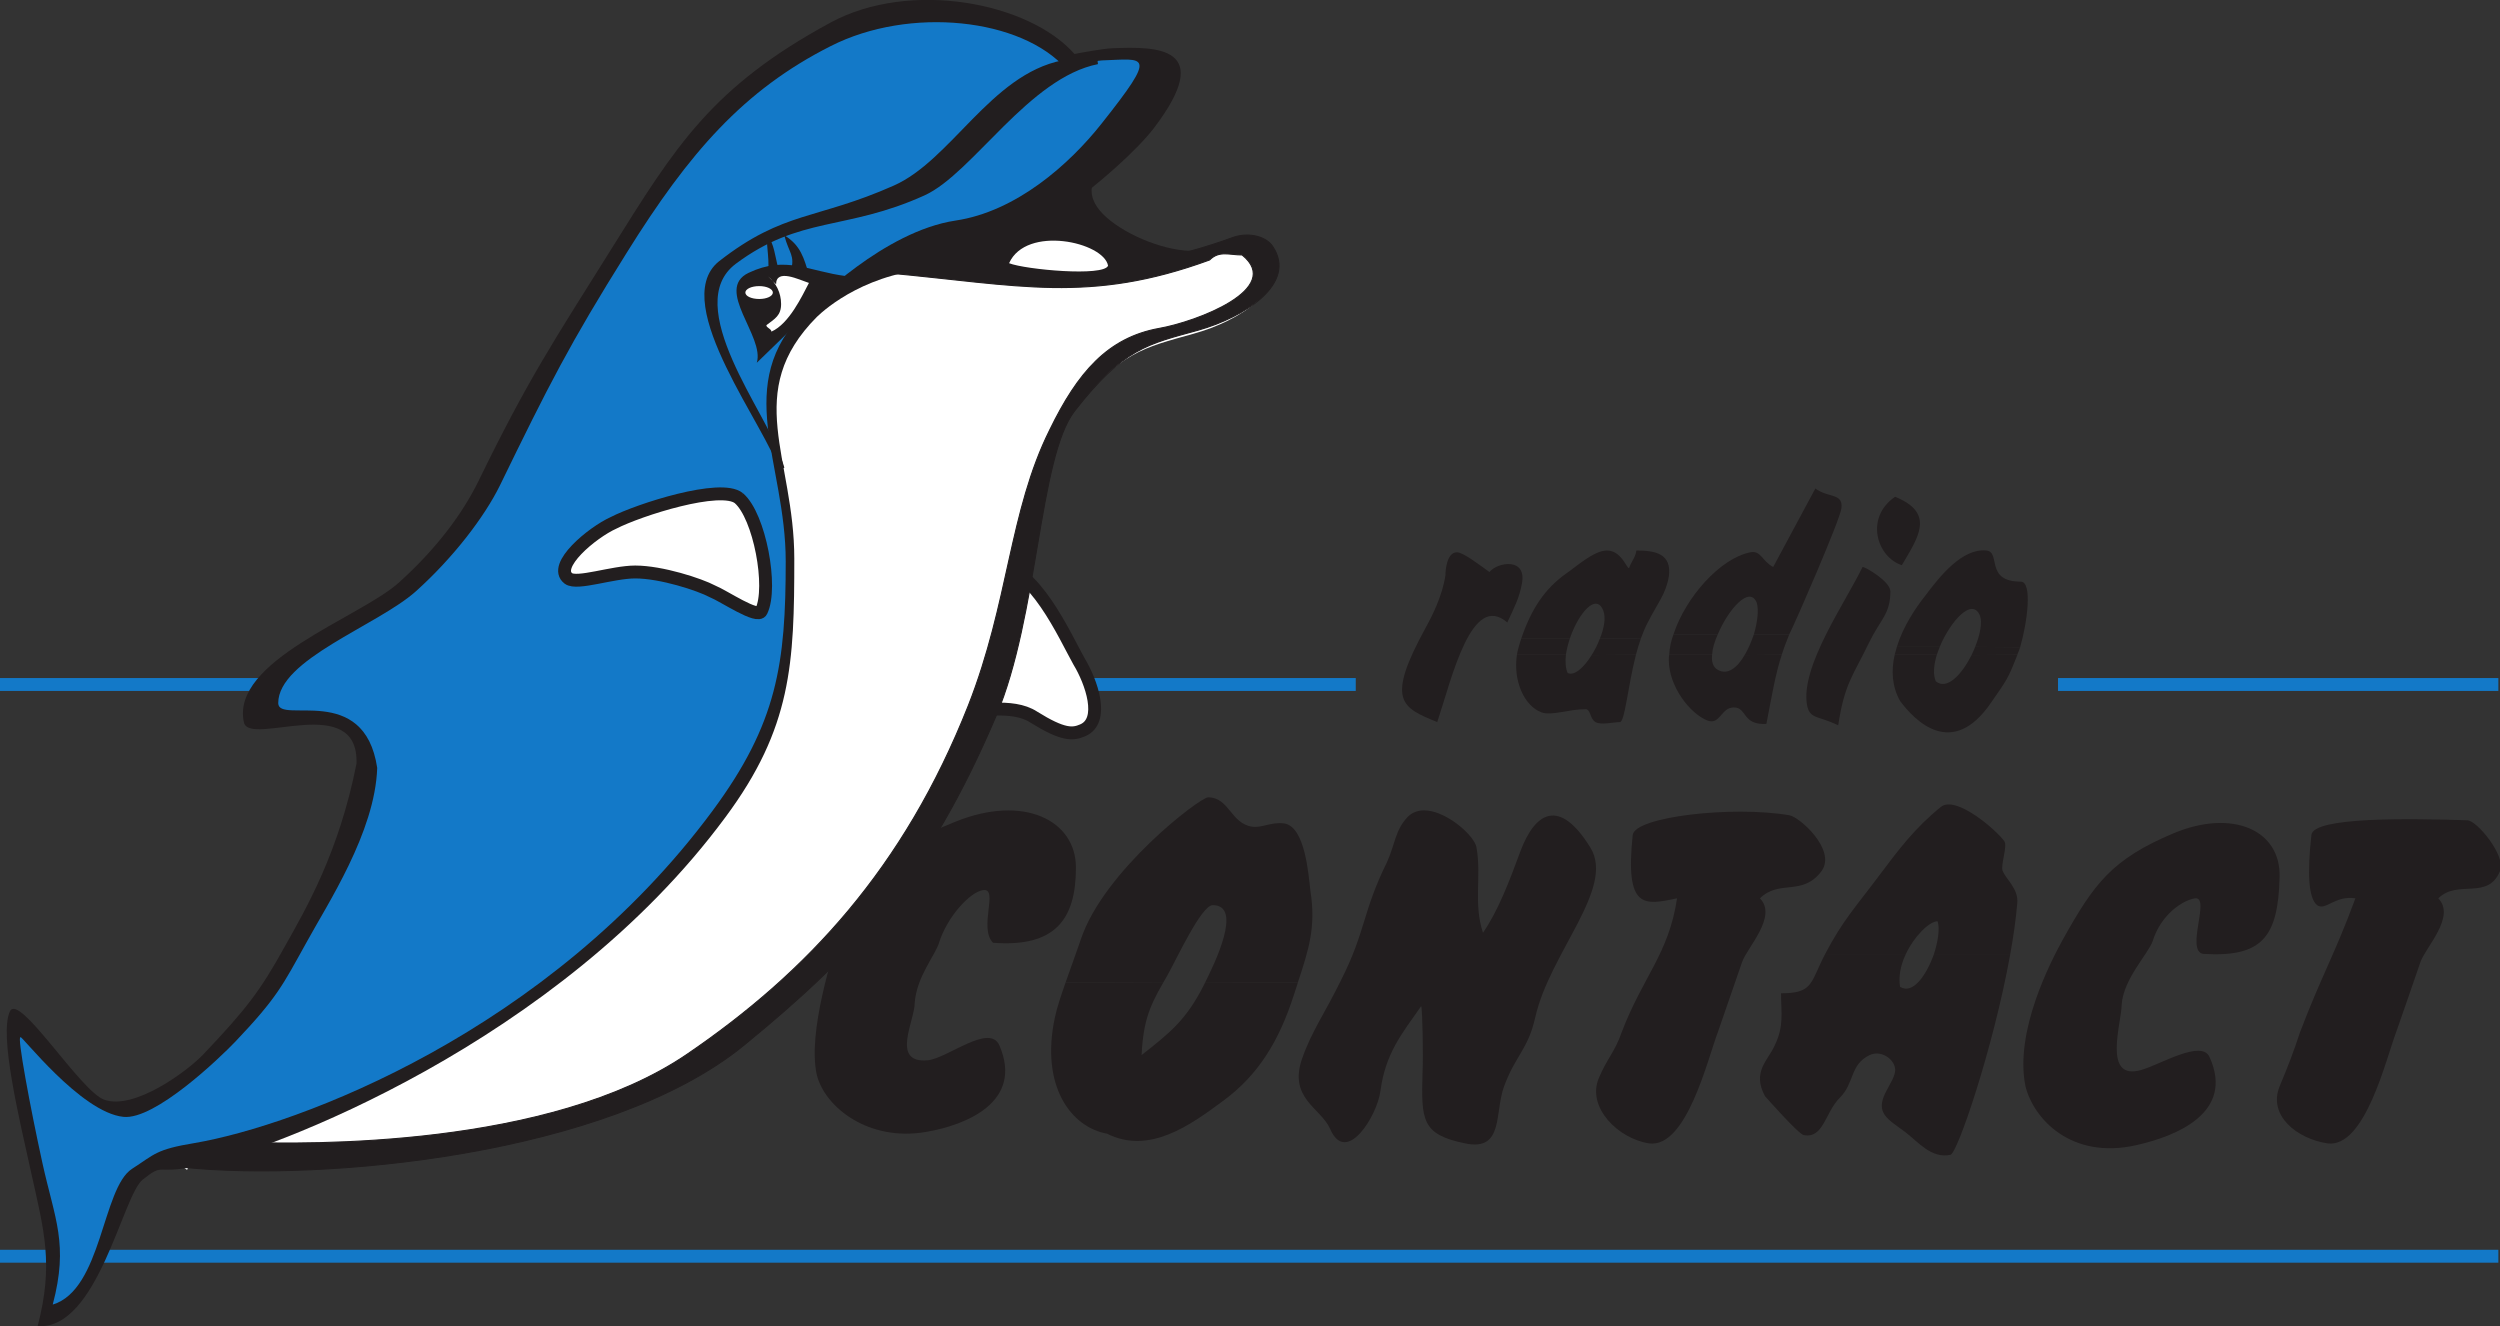 <?xml version="1.0" encoding="UTF-8" standalone="no"?>
<!-- Created with Inkscape (http://www.inkscape.org/) -->

<svg
   width="1610.079"
   height="854.173"
   id="svg2"
   version="1.1"
   xmlns="http://www.w3.org/2000/svg"
   xmlns:svg="http://www.w3.org/2000/svg">
  <rect width="100%" height="100%" fill="#333333" stroke="none"/>
  <defs
     id="defs107" />
  <g
     id="layer1"
     transform="matrix(3.277,0,0,3.275,246.373,-1216.467)">
    <g
       id="g549"
       transform="matrix(1.004,0,0,1.007,9.049,126.534)">
      <path
         id="path3122"
         d="m 75.998,453.128 c 1.603,6.364 10.212,13.078 21.405,11.116 7.831,-1.321 19.093,-5.869 14.341,-16.858 -1.895,-4.47 -10.212,2.526 -14.06,2.876 -7.278,0.622 -2.526,-7.705 -2.526,-11.193 0.35,-5.111 4.061,-9.376 4.761,-11.757 1.613,-5.111 6.082,-9.93 8.609,-10.28 3.148,-0.496 -0.913,7.346 1.953,10.28 12.107,0.913 16.236,-4.479 16.236,-14.691 0,-9.231 -10.222,-14.341 -23.582,-8.959 -12.243,4.975 -19.306,9.658 -22.668,21.415 -1.253,4.402 -6.364,19.724 -4.47,28.051"
         style="fill:#221e1f;fill-rule:nonzero;stroke:none" />
      <path
         id="path3124"
         d="m 194.295,439.691 c -3.848,5.461 -6.996,9.24 -7.977,16.586 -0.632,4.829 -6.714,14.691 -9.862,7.346 -1.817,-4.061 -8.191,-5.946 -5.461,-13.71 1.895,-5.393 4.479,-8.891 7.627,-15.323 4.829,-9.512 4.197,-13.36 8.949,-22.95 1.613,-3.498 1.613,-6.364 4.129,-8.949 4.197,-4.129 13.088,3.216 13.438,6.082 0.981,5.733 -0.632,10.844 1.253,16.576 2.876,-4.12 5.111,-9.862 7.346,-15.945 2.876,-7.627 7.627,-10.494 13.71,-0.632 4.829,7.909 -7.967,20.424 -10.834,33.162 -1.409,6.228 -3.848,7.346 -6.092,13.428 -1.885,5.111 0,12.738 -7.627,11.125 -8.531,-1.749 -8.599,-4.479 -8.327,-13.992 0.146,-2.866 0,-12.175 -0.272,-12.806"
         style="fill:#221e1f;fill-rule:nonzero;stroke:none" />
      <path
         id="path3126"
         d="m 235.706,406.256 c 0.418,-3.566 19.52,-5.742 30.646,-3.848 1.953,0.282 9.231,6.714 6.364,10.844 -3.78,5.101 -8.259,1.603 -12.107,5.383 3.498,3.566 -2.517,9.59 -3.498,12.456 -1.885,5.451 -2.866,8.327 -4.751,13.71 -1.963,5.111 -6.092,22.668 -13.438,21.687 -6.082,-0.913 -12.243,-7.064 -9.862,-12.728 1.613,-3.848 3.148,-5.111 4.479,-8.959 4.129,-10.844 9.231,-15.323 10.844,-26.166 -6.442,1.331 -10.212,2.235 -8.677,-12.379"
         style="fill:#221e1f;fill-rule:nonzero;stroke:none" />
      <path
         id="path3128"
         d="m 368.559,406.256 c 0.35,-3.566 19.306,-3.216 30.5,-2.866 1.895,0 7.627,6.986 6.442,9.862 -2.381,5.869 -8.259,1.603 -12.107,5.383 3.498,3.566 -2.517,9.59 -3.498,12.456 -1.885,5.451 -2.866,8.327 -4.761,13.71 -1.953,5.111 -6.082,22.668 -13.428,21.687 -6.014,-0.913 -11.679,-5.461 -9.376,-11.125 1.613,-3.848 2.73,-6.714 3.993,-10.562 4.12,-10.844 6.85,-15.323 10.844,-26.166 -3.993,-0.632 -5.878,2.517 -7.491,1.331 -1.681,-1.331 -1.963,-6.16 -1.117,-13.71"
         style="fill:#221e1f;fill-rule:nonzero;stroke:none" />
      <path
         id="path3130"
         d="m 312.592,455.363 c 1.613,6.364 8.959,14.341 21.687,11.475 7.763,-1.749 19.306,-6.296 14.341,-17.208 -1.535,-3.498 -9.658,1.467 -13.36,2.517 -7.695,2.235 -3.848,-9.231 -3.848,-12.729 0.35,-5.111 5.315,-10.076 6.082,-12.456 1.613,-5.111 5.742,-7.909 8.259,-8.327 3.148,-0.418 -1.895,10.212 1.603,10.844 11.475,0.7 14.691,-3.148 14.973,-14.973 0.282,-9.231 -9.231,-13.36 -20.706,-8.599 -12.175,5.101 -15.605,9.862 -21.687,20.706 -2.235,4.061 -9.58,17.907 -7.346,28.751"
         style="fill:#221e1f;fill-rule:nonzero;stroke:none" />
      <path
         id="path3132"
         d="m 124.687,435.075 c 1.117,-3.216 2.303,-6.364 3.002,-8.463 4.479,-13.36 23.3,-27.701 24.903,-27.701 4.129,0 4.411,5.101 8.609,5.733 1.895,0.282 3.78,-0.981 6.296,-0.632 4.129,0.632 4.761,10.222 5.111,13.088 1.117,7.132 -0.282,11.397 -2.449,17.975 l -18.189,0.068 c 1.749,-3.498 7.55,-15.177 1.535,-15.177 -2.235,0 -7.064,10.494 -8.881,13.71 -0.282,0.496 -0.564,0.981 -0.845,1.467 l -19.093,-0.068"
         style="fill:#221e1f;fill-rule:nonzero;stroke:none" />
      <path
         id="path3134"
         d="m 124.687,435.075 c -0.845,2.449 -1.681,4.829 -2.099,6.86 -2.866,13.428 3.216,21.405 10.212,22.659 8.249,4.129 16.226,-1.603 22.668,-6.364 6.996,-5.101 11.048,-11.815 13.924,-20.774 0.272,-0.845 0.554,-1.613 0.768,-2.381 l -18.189,0.068 c 0,0 -0.068,0.078 -0.068,0.146 -3.498,6.996 -6.646,9.512 -12.388,13.992 v 0.981 c 0.282,-7.074 1.331,-10.076 4.266,-15.119 l -19.093,-0.068"
         style="fill:#221e1f;fill-rule:nonzero;stroke:none" />
      <path
         id="path3136"
         d="m 273.27,429.692 c 3.576,-6.86 6.374,-9.726 10.639,-15.459 3.848,-5.111 6.996,-9.308 12.097,-13.438 3.012,-2.449 11.203,4.829 12.456,6.714 0.632,0.913 -0.768,4.625 -0.35,5.742 0.7,1.749 3.148,3.498 2.866,6.364 -0.272,3.216 -0.768,6.578 -1.399,10.076 h -14.963 c 0.836,-2.517 1.253,-5.179 0.768,-6.578 -1.613,0 -4.625,2.934 -6.296,6.578 H 273.27"
         style="fill:#221e1f;fill-rule:nonzero;stroke:none" />
      <path
         id="path3138"
         d="m 273.27,429.692 c -0.204,0.35 -0.35,0.768 -0.554,1.117 -2.235,4.761 -2.235,6.364 -7.977,6.364 0,3.848 0.632,6.364 -1.253,10.212 -1.263,2.876 -4.479,5.111 -1.895,9.872 0,0 6.714,7.618 7.627,7.618 3.848,0.7 4.129,-4.402 6.996,-7.268 2.934,-2.876 1.963,-6.442 5.801,-8.327 2.244,-1.117 4.829,0.7 5.043,2.585 0.214,1.263 -0.981,2.944 -1.895,4.761 -1.953,3.984 0.428,5.101 3.848,7.618 2.594,1.963 5.111,5.257 8.891,4.479 1.331,-0.204 8.327,-20.638 11.679,-39.031 h -14.963 c -1.477,3.984 -4.061,7.763 -6.578,6.228 -0.35,-2.031 0.136,-4.275 1.049,-6.228 H 273.27"
         style="fill:#221e1f;fill-rule:nonzero;stroke:none" />
      <path
         id="path3140"
         stroke-miterlimit="4"
         d="M 405.151,488.525 H -83.934 M 181.489,376.874 H -83.934"
         style="fill:none;stroke:#1379c8;stroke-width:2.517;stroke-linecap:butt;stroke-linejoin:miter;stroke-miterlimit:4" />
      <path
         id="path3142"
         stroke-miterlimit="4"
         d="m 110.763,353.37 c 7.695,0.204 13.778,14.06 16.576,19.025 2.381,3.916 5.111,11.543 0.7,13.428 -1.953,0.845 -3.848,0.981 -9.58,-2.585 -4.266,-2.798 -11.543,-0.913 -14.341,-1.263 -2.381,-0.418 1.253,-28.819 6.646,-28.605 z"
         style="fill:#ffffff;fill-rule:nonzero;stroke:#221e1f;stroke-width:2.517;stroke-linecap:butt;stroke-linejoin:miter;stroke-miterlimit:4" />
      <path
         id="path3144"
         d="m -46.711,470.268 c 26.302,2.721 82.123,-2.099 108.357,-23.582 21.901,-17.839 35.679,-32.599 48.903,-63.73 8.259,-19.306 8.259,-49.952 15.187,-58.901 9.444,-12.175 14.264,-12.942 23.99,-15.673 9.172,-2.517 19.17,-9.027 14.555,-16.09 -1.263,-1.885 -4.479,-2.798 -7.627,-1.885 -23.368,8.531 -34.066,4.751 -59.668,2.371 -24.631,4.129 -34.075,15.323 -38.487,35.193 -4.12,18.607 -9.784,29.033 -7.899,47.708 0.632,6.646 2.167,21.133 -1.885,30.296 -4.761,10.707 -12.952,13.924 -24.981,18.325 -11.679,4.411 -39.109,27.148 -49.884,31.277 -7.55,2.798 -29.023,11.329 -21.123,16.09 l 0.564,-1.399"
         style="fill:#ffffff;fill-rule:nonzero;stroke:none" />
      <path
         id="path3146"
         d="M 126.436,253.748 C 117.545,243.672 94.323,239.193 78.719,247.588 55.428,260.18 48.364,271.723 35.84,291.729 24.433,309.918 19.536,317.128 9.742,337.202 c -3.08,6.228 -8.045,13.02 -15.595,19.802 -7.695,6.86 -32.958,15.255 -30.296,27.284 1.117,4.829 22.523,-6.16 22.037,8.045 -3.43,17.276 -9.794,28.197 -14.06,35.747 -4.761,8.609 -7.559,12.243 -15.954,21.055 -3.148,3.294 -13.506,10.921 -19.375,8.822 -4.693,-1.681 -16.722,-21.133 -18.471,-17.217 -2.099,4.615 1.749,20.502 4.197,31.549 2.517,11.339 4.411,17.771 1.253,29.878 11.757,0.836 16.586,-25.467 20.57,-28.615 4.266,-3.352 2.381,-0.981 10.144,-2.517 14.691,-2.934 71.289,-24.204 103.888,-68.209 13.02,-17.49 13.506,-30.082 13.506,-50.506 0,-19.734 -10.212,-32.531 4.411,-47.222 1.749,-1.681 10.134,-9.027 24.272,-9.522 12.175,-0.418 35.465,-19.161 41.761,-27.42 12.107,-15.954 0.428,-15.877 -8.181,-15.527 -1.817,0.068 -5.946,0.836 -7.414,1.117"
         style="fill:#221e1f;fill-rule:nonzero;stroke:none" />
      <path
         id="path3148"
         d="M 124.823,256.682 C 116.146,246.752 94.187,244.371 78.719,252.203 c -17.072,8.609 -27.701,20.783 -39.944,40.372 -11.193,17.839 -15.245,25.816 -24.835,45.473 -3.012,6.082 -9.027,13.992 -16.44,20.638 -7.559,6.714 -26.934,13.292 -26.934,21.823 0,4.266 16.858,-4.197 19.375,12.66 -0.418,12.592 -9.794,26.652 -13.846,34.075 -4.683,8.395 -5.665,10.698 -13.924,19.375 -3.08,3.216 -15.741,15.323 -21.891,14.691 -8.405,-0.836 -20.288,-16.372 -20.152,-15.527 -0.768,-0.564 1.885,13.642 4.266,24.485 2.449,11.125 5.179,15.809 2.031,27.701 9.658,-2.934 9.658,-22.736 15.527,-26.516 4.479,-2.866 4.625,-3.78 12.243,-5.033 20.152,-3.43 69.404,-21.765 101.371,-64.857 12.728,-17.14 14.341,-28.819 14.341,-48.757 0,-19.384 -10.63,-34.493 3.78,-48.835 1.681,-1.671 15.527,-15.595 29.45,-17.694 11.825,-1.749 22.251,-10.912 28.615,-18.957 11.125,-13.992 8.531,-12.592 0.068,-12.32 -1.749,0.078 -5.597,1.399 -6.996,1.681"
         style="fill:#1379c8;fill-rule:nonzero;stroke:none" />
      <path
         id="path3150"
         d="m 132.45,275.435 c -5.179,4.897 -2.031,9.027 2.866,12.165 5.393,3.43 13.088,5.606 17.558,4.129 -7.346,3.498 -9.648,5.043 -18.607,6.374 -16.576,2.517 -30.85,-1.613 -47.426,-1.613 l 45.609,-21.055"
         style="fill:#221e1f;fill-rule:nonzero;stroke:none" />
      <path
         id="path3152"
         stroke-miterlimit="4"
         d="m 60.743,340.496 c -3.498,-2.866 -19.52,2.235 -24.553,4.819 -4.197,1.895 -12.039,8.405 -8.813,10.853 1.671,1.253 8.599,-1.263 13.078,-1.263 5.101,0 12.592,2.449 15.109,3.78 2.244,0.904 8.891,5.451 9.58,3.848 2.244,-4.615 -0.34,-18.539 -4.402,-22.037 z"
         style="fill:#ffffff;fill-rule:nonzero;stroke:#221e1f;stroke-width:2.517;stroke-linecap:butt;stroke-linejoin:miter;stroke-miterlimit:4" />
      <path
         id="path3154"
         d="m 81.731,297.122 c -7.278,-0.913 -11.757,-4.129 -19.102,-0.632 -6.714,3.216 3.226,12.456 1.613,17.558 l 17.49,-16.926"
         style="fill:#221e1f;fill-rule:nonzero;stroke:none" />
      <path
         id="path3156"
         d="m 70.887,296.208 c 0.913,-3.216 -0.35,-3.498 -1.263,-7.064 3.226,1.963 3.848,4.479 4.829,7.695 l -3.566,-0.632"
         style="fill:#221e1f;fill-rule:nonzero;stroke:none" />
      <path
         id="path3158"
         d="m 66.476,296.208 c 0.282,-2.866 -0.622,-6.364 0,-6.364 0.981,0 1.545,4.411 1.895,5.383 l -1.895,0.981"
         style="fill:#221e1f;fill-rule:nonzero;stroke:none" />
      <path
         id="path3160"
         d="m 62.006,300.338 c 0,-0.7 1.185,-1.263 2.721,-1.263 1.477,0 2.662,0.564 2.662,1.263 0,0.7 -1.185,1.253 -2.662,1.253 -1.535,0 -2.721,-0.554 -2.721,-1.253"
         style="fill:#ffffff;fill-rule:nonzero;stroke:none" />
      <path
         id="path3162"
         d="m 66.476,297.19 c 1.545,1.263 2.526,3.216 2.526,5.383 0,2.244 -1.195,2.866 -2.876,4.129 -0.068,0.496 0.981,0.7 0.981,1.263 3.498,-1.545 6.014,-6.996 7.346,-9.512 -1.963,-0.632 -6.432,-2.876 -6.432,0.272 l -1.545,-1.535"
         style="fill:#ffffff;fill-rule:nonzero;stroke:none" />
      <path
         id="path3164"
         stroke-miterlimit="4"
         d="m 143.925,293.342 c -4.761,2.235 -14.973,3.498 -24.204,3.498 -10.503,0 -19.452,-0.35 -30.014,-0.35 25.884,2.381 39.594,6.082 63.166,-2.517 1.895,-1.895 3.848,-0.981 6.374,-0.981 8.249,6.646 -9.027,13.078 -16.236,14.341 -10.076,1.817 -15.945,8.609 -21.405,19.792 -7.977,15.954 -7.977,33.658 -15.954,53.877 -12.592,31.753 -31.549,52.119 -55.121,68.131 -26.934,18.267 -74.301,17.567 -86.894,17.14 l -11.397,4.897 c 26.584,2.73 82.9,-2.167 109.484,-23.854 22.037,-17.975 35.96,-32.948 49.388,-64.361 8.259,-19.443 8.327,-50.438 15.323,-59.464 9.58,-12.311 14.341,-13.078 24.204,-15.809 9.231,-2.585 19.375,-9.163 14.623,-16.304 -1.195,-1.885 -4.411,-2.866 -7.559,-1.885 -23.65,8.609 -34.484,4.761 -60.3,2.449 10.494,0 16.576,0.418 27.07,0.418 9.308,0 19.452,0.981 19.452,0.981 z"
         style="fill:#221e1f;fill-rule:nonzero;stroke:#221e1f;stroke-width:0.214;stroke-linecap:butt;stroke-linejoin:miter;stroke-miterlimit:4" />
      <path
         id="path3166"
         d="m 113.63,294.605 c 3.216,1.253 18.539,2.653 19.375,0.486 -0.836,-4.615 -16.013,-7.977 -19.375,-0.486"
         style="fill:#ffffff;fill-rule:nonzero;stroke:none" />
      <path
         id="path3168"
         stroke-miterlimit="4"
         d="m 130.915,255.147 c -13.788,2.721 -24.835,21.473 -34.075,25.671 -15.323,6.928 -24.272,3.916 -37.078,13.438 -11.475,8.667 6.51,30.636 8.463,38.331 l 0.845,2.099 c -1.963,-7.695 -21.483,-32.385 -11.825,-40.012 12.592,-9.794 18.753,-7.909 34.066,-14.691 11.407,-5.043 19.102,-21.687 32.88,-24.417 z"
         style="fill:#221e1f;fill-rule:nonzero;stroke:#221e1f;stroke-width:1.185;stroke-linecap:butt;stroke-linejoin:miter;stroke-miterlimit:4" />
      <path
         id="path3178"
         d="m 207.655,354.905 c -1.885,-1.331 -5.111,-3.848 -6.364,-3.848 -1.895,0 -2.244,3.216 -2.244,4.479 -0.622,4.129 -2.653,8.045 -3.848,10.212 -7.899,14.341 -4.751,15.605 2.244,18.471 2.866,-8.609 6.714,-25.535 13.71,-19.452 1.331,-2.866 2.381,-4.829 2.866,-7.627 0.981,-5.101 -4.751,-4.197 -6.364,-2.235"
         style="fill:#221e1f;fill-rule:nonzero;stroke:none" />
      <path
         id="path3180"
         d="m 280.693,353.924 c -3.294,6.86 -12.311,19.588 -10.844,27.08 0.554,2.653 2.167,1.953 6.082,3.838 1.263,-8.249 2.866,-9.58 6.082,-16.226 2.176,-4.479 4.129,-5.461 4.129,-9.93 0,-1.895 -4.819,-4.761 -5.451,-4.761"
         style="fill:#221e1f;fill-rule:nonzero;stroke:none" />
      <path
         id="path3182"
         d="m 288.389,353.574 c -4.829,-1.535 -7.346,-9.231 -1.331,-13.36 7.977,3.216 4.479,7.977 1.331,13.36"
         style="fill:#221e1f;fill-rule:nonzero;stroke:none" />
      <path
         id="path3184"
         d="m 213.883,367.915 c 2.031,-5.946 4.683,-9.794 8.813,-12.728 1.885,-1.263 5.383,-4.479 7.977,-4.479 3.148,0 4.129,4.479 4.402,3.216 0.35,-0.981 1.331,-2.235 1.331,-3.216 3.78,0 6.996,0.632 6.364,5.111 -0.622,3.498 -2.167,5.101 -4.12,8.949 -0.496,0.913 -0.913,1.963 -1.331,3.08 l -8.045,0.068 c 0.836,-2.031 1.185,-4.052 0.7,-5.383 -1.399,-3.78 -4.965,0.554 -6.578,5.383 h -9.512"
         style="fill:#221e1f;fill-rule:nonzero;stroke:none" />
      <path
         id="path3186"
         d="m 213.038,371.064 c 0.078,-0.486 0.214,-1.049 0.35,-1.535 0.146,-0.564 0.35,-1.117 0.496,-1.613 h 9.512 c -0.35,1.049 -0.632,2.167 -0.768,3.148 h -9.59"
         style="fill:#221e1f;fill-rule:nonzero;stroke:none" />
      <path
         id="path3188"
         d="m 227.661,371.132 c 0.632,-0.972 1.195,-2.099 1.613,-3.216 l 8.045,-0.068 c -0.35,1.049 -0.7,2.099 -0.981,3.216 l -8.677,0.068"
         style="fill:#221e1f;fill-rule:nonzero;stroke:none" />
      <path
         id="path3190"
         d="m 213.038,371.064 c -0.768,5.033 1.399,10.008 4.829,11.261 2.031,0.7 5.179,-0.622 8.609,-0.622 1.049,0 0.768,1.817 1.953,2.517 1.049,0.622 3.576,0 4.761,0 0.981,0 1.535,-6.86 3.148,-13.156 l -8.677,0.068 c -1.467,2.381 -3.362,4.129 -4.683,3.498 -0.428,-0.904 -0.496,-2.167 -0.35,-3.566 h -9.59"
         style="fill:#221e1f;fill-rule:nonzero;stroke:none" />
      <path
         id="path3192"
         d="m 243.684,367.08 c 2.381,-7.21 9.095,-14.837 15.041,-16.022 2.099,-0.418 2.303,1.749 4.479,2.866 l 8.249,-15.323 c 2.594,1.895 5.461,0.845 5.111,3.848 -0.35,2.526 -9.231,22.668 -9.58,23.3 -0.214,0.486 -0.428,0.913 -0.632,1.331 h -6.928 c 0.7,-2.381 0.981,-4.761 0.564,-6.16 -1.399,-3.498 -5.606,1.331 -7.627,6.16 h -8.677"
         style="fill:#221e1f;fill-rule:nonzero;stroke:none" />
      <path
         id="path3194"
         d="m 242.848,371.064 c 0.068,-1.331 0.35,-2.653 0.836,-3.984 h 8.677 c -0.632,1.399 -1.049,2.798 -1.117,3.984 h -8.395"
         style="fill:#221e1f;fill-rule:nonzero;stroke:none" />
      <path
         id="path3196"
         d="m 257.607,371.132 c 0.768,-1.253 1.321,-2.653 1.817,-4.052 h 6.928 c -0.564,1.399 -1.049,2.653 -1.467,3.984 l -7.278,0.068"
         style="fill:#221e1f;fill-rule:nonzero;stroke:none" />
      <path
         id="path3198"
         d="m 242.848,371.064 c -0.078,0.35 -0.078,0.7 -0.078,1.049 0,5.111 4.129,10.494 7.627,11.825 2.449,0.836 2.594,-2.585 5.111,-2.585 2.585,0 1.603,3.488 6.364,3.216 1.117,-5.742 1.749,-9.658 3.012,-13.506 l -7.278,0.068 c -1.399,2.449 -3.362,3.993 -5.247,2.876 -0.913,-0.496 -1.263,-1.545 -1.117,-2.944 h -8.395"
         style="fill:#221e1f;fill-rule:nonzero;stroke:none" />
      <path
         id="path3200"
         d="m 287.407,369.528 c 1.253,-4.061 3.702,-7.627 5.461,-9.862 3.002,-3.993 7.346,-9.444 12.097,-8.959 2.866,0.35 -0.35,6.082 6.714,6.082 2.312,0 1.263,8.045 -0.136,12.806 l -8.813,-0.068 c 0.981,-2.381 1.399,-4.693 0.981,-6.014 -1.477,-3.848 -5.81,0.972 -7.909,6.014 h -8.395"
         style="fill:#221e1f;fill-rule:nonzero;stroke:none" />
      <path
         id="path3202"
         d="m 286.99,371.064 c 0.136,-0.554 0.282,-1.049 0.418,-1.535 h 8.395 c -0.214,0.486 -0.35,1.049 -0.564,1.535 h -8.249"
         style="fill:#221e1f;fill-rule:nonzero;stroke:none" />
      <path
         id="path3204"
         d="m 302.031,371.132 c 0.282,-0.554 0.486,-1.049 0.7,-1.603 l 8.813,0.068 c -0.214,0.564 -0.35,1.049 -0.564,1.467 l -8.949,0.068"
         style="fill:#221e1f;fill-rule:nonzero;stroke:none" />
      <path
         id="path3206"
         d="m 286.99,371.064 c -0.7,3.012 -0.564,6.16 1.049,9.027 2.866,3.848 10.212,11.475 17.839,0.282 3.002,-4.343 3.216,-4.411 5.101,-9.24 v -0.068 l -8.949,0.068 c -1.895,3.78 -4.829,6.928 -6.996,5.111 -0.564,-1.263 -0.418,-3.148 0.204,-5.179 h -8.249"
         style="fill:#221e1f;fill-rule:nonzero;stroke:none" />
      <path
         id="path3208"
         stroke-miterlimit="4"
         d="M 405.151,376.874 H 318.957"
         style="fill:none;stroke:#1379c8;stroke-width:2.517;stroke-linecap:butt;stroke-linejoin:miter;stroke-miterlimit:4" />
    </g>
  </g>
</svg>
